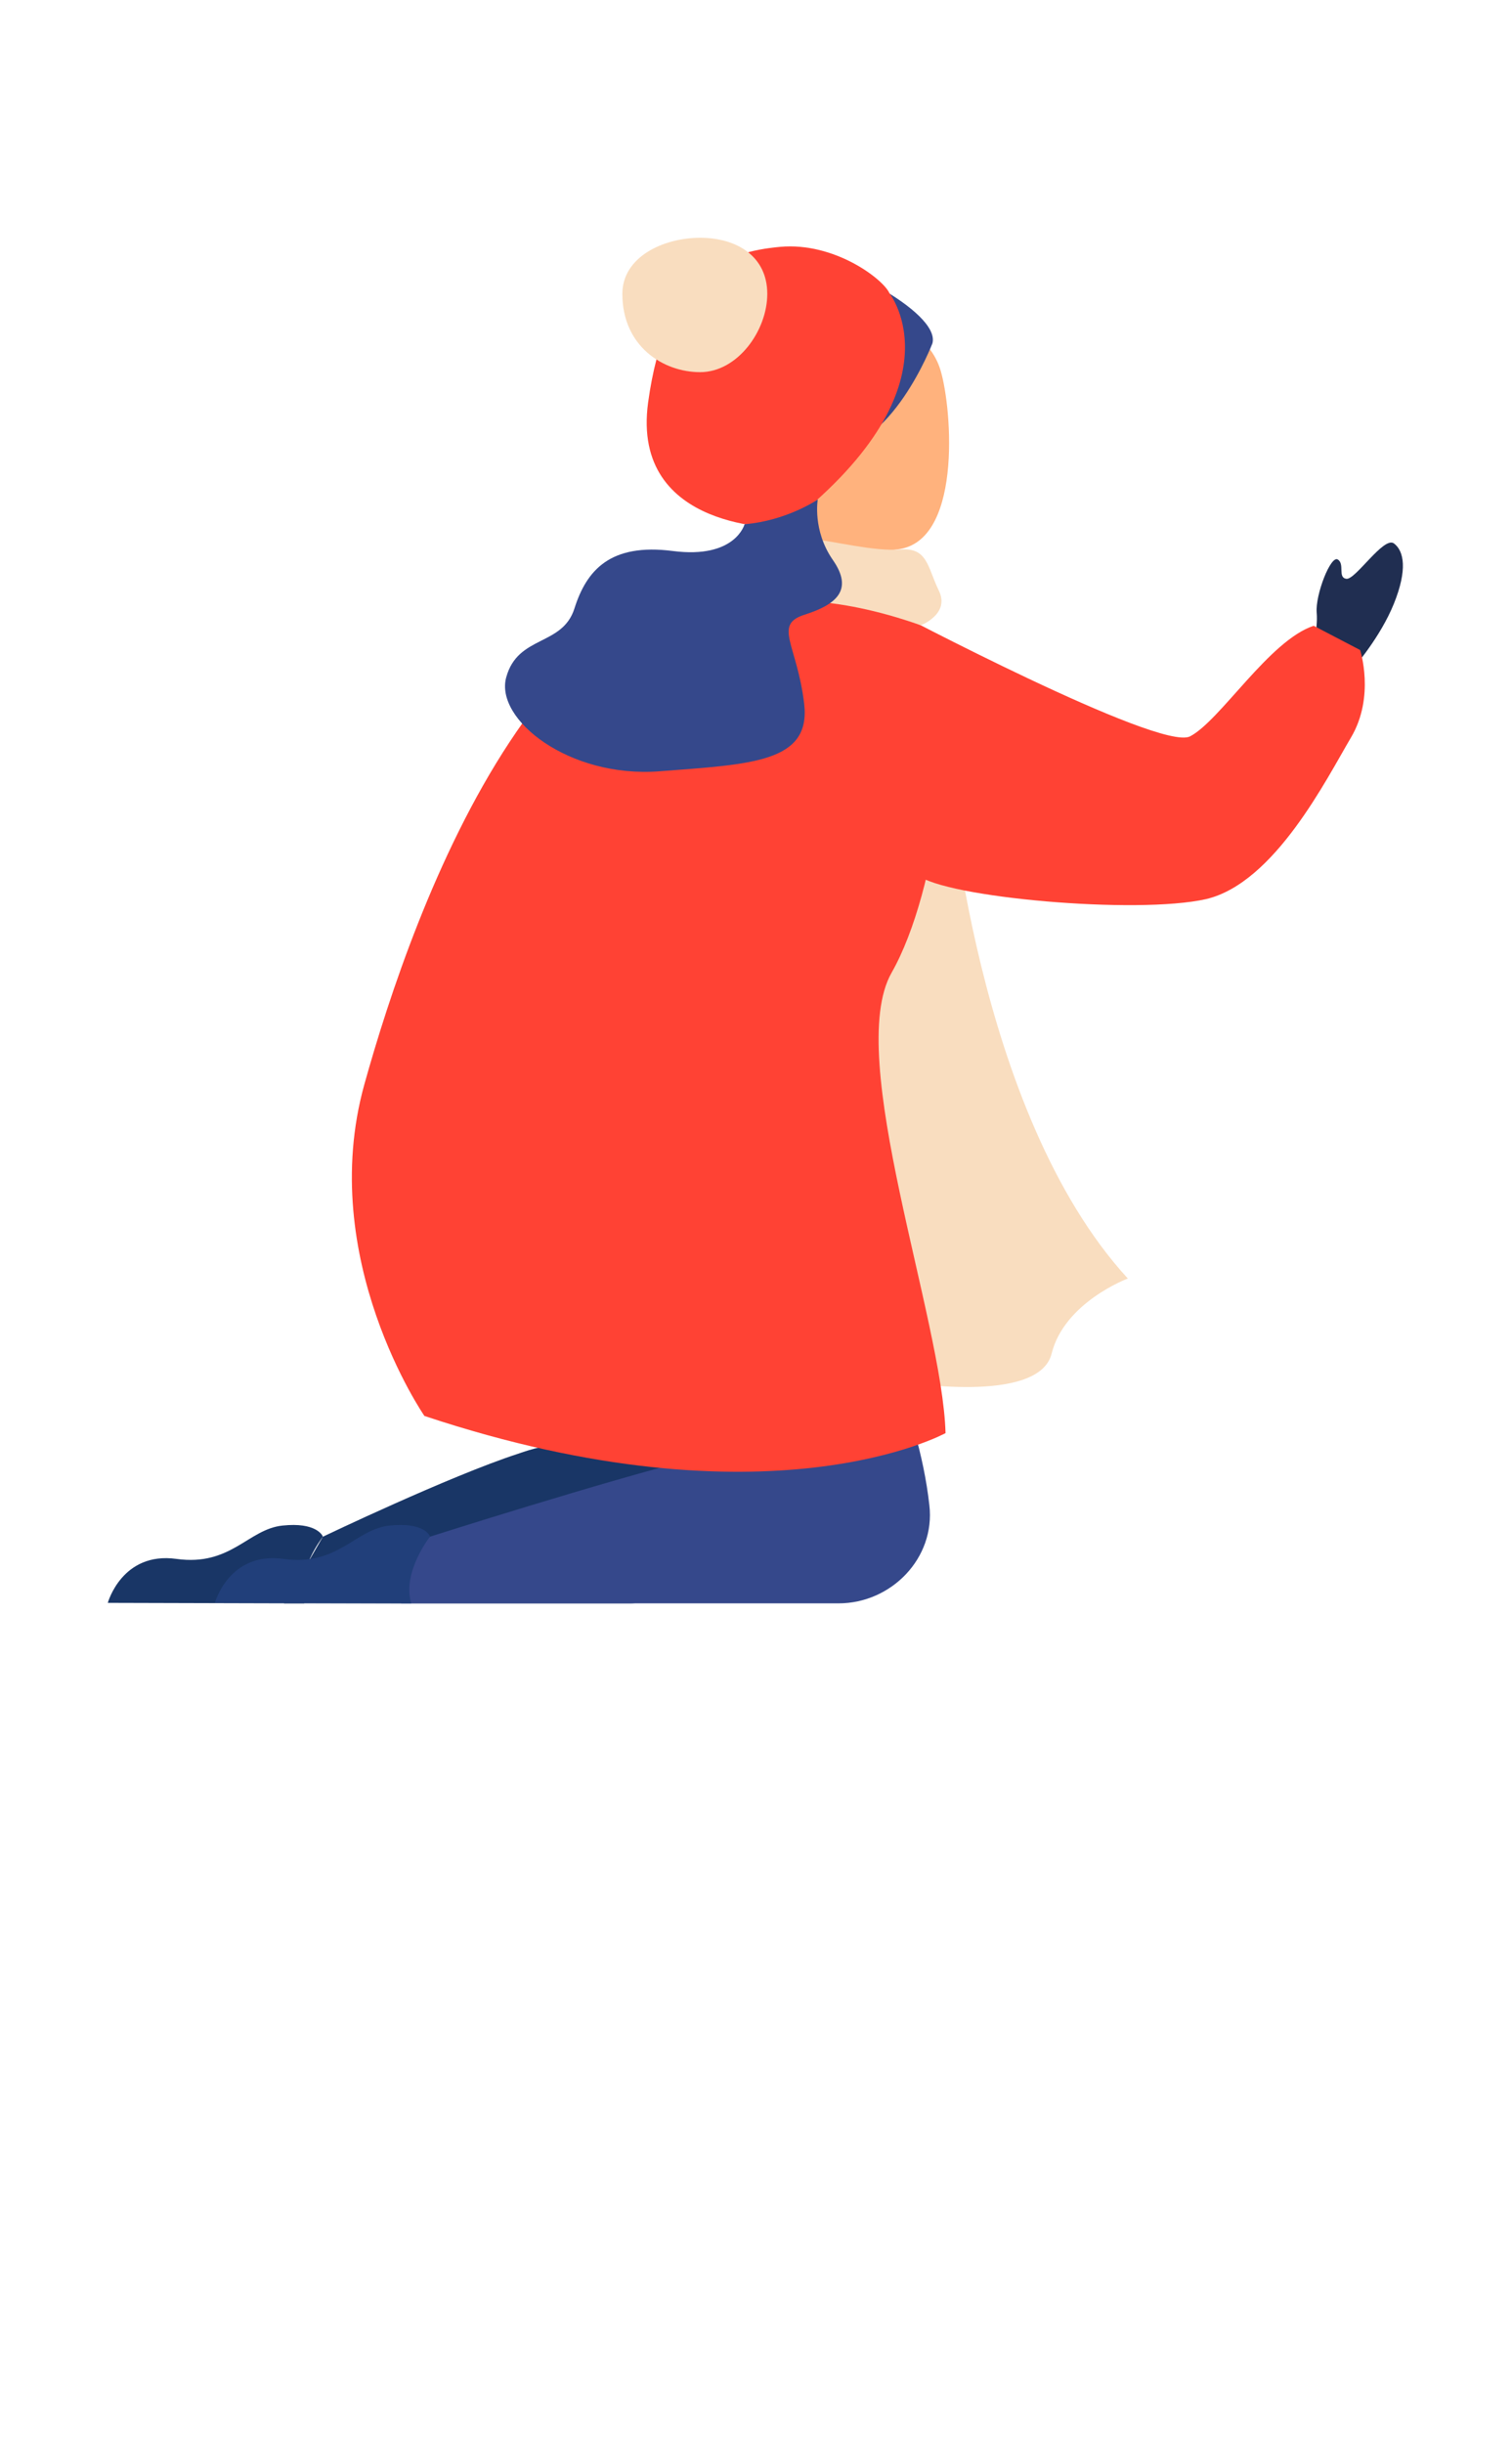 <?xml version="1.0" encoding="UTF-8"?> <svg xmlns="http://www.w3.org/2000/svg" width="547" height="884" viewBox="0 0 547 884" fill="none"> <g clip-path="url(#clip0)"> <path d="M343.347 281.153C343.347 281.153 352.664 402.118 408.017 462.418C408.017 462.418 384.999 471.006 380.432 489.645C375.682 508.283 325.81 499.695 325.81 499.695C325.81 499.695 292.196 422.949 304.618 377.45C317.224 332.134 343.347 281.153 343.347 281.153Z" fill="#F9DDBF"></path> <path d="M474.516 234.74C474.516 234.74 476.891 227.979 476.342 221.583C475.794 215.188 481.458 200.57 484.015 202.397C486.573 204.042 483.832 208.975 487.121 209.341C490.409 209.706 500.639 193.809 504.293 196.55C507.947 199.291 509.225 206.052 504.293 218.294C499.361 230.537 489.861 241.318 489.861 241.318L474.516 234.74Z" fill="#202E51"></path> <path d="M280.505 529.297C282.514 548.483 247.074 579.912 227.892 579.912H102.754L108.052 570.958L116.821 555.792C116.821 555.792 162.674 533.865 187.336 525.825C192.999 523.815 197.749 522.718 200.124 522.901C200.124 522.901 126.868 460.957 139.473 412.168C145.684 388.414 226.43 392.617 226.43 392.617C226.43 392.617 272.467 456.571 280.505 529.297Z" fill="#193666"></path> <path d="M317.226 229.624L275.94 244.79L269.363 212.996C269.363 212.996 275.94 202.763 279.959 185.404C281.603 178.095 282.882 169.507 282.882 160.005L317.774 181.567C317.774 181.567 316.678 184.856 315.582 189.789C314.486 195.089 313.755 202.398 314.669 209.341C315.582 215.371 316.496 221.767 317.226 229.624Z" fill="#FFB27D"></path> <path d="M314.67 209.341C294.027 207.148 279.777 185.404 279.777 185.404L315.583 189.789C314.487 195.088 313.756 202.397 314.67 209.341Z" fill="#EA9C68"></path> <path d="M325.631 198.56C325.631 198.56 283.432 206.234 271.74 172.247C259.135 135.519 278.134 111.033 292.2 110.485C320.516 109.206 335.862 121.266 339.881 132.778C344.082 144.472 348.832 194.54 325.631 198.56Z" fill="#FFB27D"></path> <path d="M336.222 544.462C338.414 563.466 322.521 579.911 303.339 579.911H145.135C145.135 579.911 144.222 572.054 146.779 565.841C147.875 562.918 155.548 555.791 155.548 555.791C155.548 555.791 219.305 535.509 252.37 527.286C261.139 524.911 267.716 523.632 270.639 523.814C270.639 523.814 142.578 459.86 157.923 416.919C166.326 393.713 260.043 392.616 260.043 392.616C260.043 392.616 328.184 471.737 336.222 544.462Z" fill="#35488B"></path> <path d="M337.321 124.19C337.321 124.19 322.524 162.928 299.141 162.928C299.141 162.928 289.824 154.522 286.17 160.187C282.516 165.852 289.093 169.689 289.641 171.516C290.189 173.161 281.968 189.606 279.045 188.327C276.122 187.048 230.634 190.337 236.663 150.137C242.691 109.937 268.998 90.933 284.526 91.664C300.054 92.395 340.427 112.678 337.321 124.19Z" fill="#35488B"></path> <path d="M116.823 555.791C116.823 555.791 106.593 568.765 110.064 579.911H106.593L39 579.729C39 579.729 44.115 561.091 63.845 563.831C83.575 566.572 89.786 553.051 102.208 551.771C114.265 550.492 116.64 555.243 116.823 555.791Z" fill="#193666"></path> <path d="M155.553 555.791C155.553 555.791 145.323 568.765 148.794 579.911H145.323L77.731 579.729C77.731 579.729 82.846 561.091 102.575 563.831C122.305 566.572 128.516 553.051 140.939 551.771C153.179 550.492 155.553 555.243 155.553 555.791Z" fill="#213F7A"></path> <path d="M295.669 210.985C295.669 210.985 331.292 217.198 338.965 237.298C346.455 257.398 339.696 321.718 322.523 351.868C305.351 382.201 340.974 477.219 342.07 518.332C342.07 518.332 278.131 553.599 153.541 512.12C153.541 512.12 114.264 455.291 131.802 392.251C149.34 329.21 199.76 185.403 295.669 210.985Z" fill="#FF4234"></path> <path d="M322.16 220.487C322.16 220.487 419.348 271.834 430.492 266.352C441.453 260.687 459.173 231.634 475.249 226.335L492.056 235.105C492.056 235.105 497.536 251.916 488.767 266.717C479.999 281.518 461.182 319.343 436.337 325.19C411.31 330.855 341.707 324.642 331.843 316.419C321.978 308.014 322.16 220.487 322.16 220.487Z" fill="#FF4234"></path> <path d="M280.689 217.746C280.689 217.746 300.054 214.457 333.12 226.152C333.12 226.152 343.715 222.132 339.696 213.726C335.494 205.138 335.677 198.012 325.812 198.743C315.765 199.474 302.611 195.819 291.102 194.54C279.593 193.078 273.565 216.65 280.689 217.746Z" fill="#F9DDBF"></path> <path d="M321.794 106.1C321.794 106.1 349.014 140.453 283.43 190.886C283.43 190.886 228.077 192.53 234.471 145.569C240.865 98.791 262.422 91.116 282.152 89.289C301.881 87.462 319.602 100.984 321.794 106.1Z" fill="#FF4234"></path> <path d="M225.152 106.283C225.152 92.944 239.95 86 253.286 86C266.621 86 277.582 92.761 277.582 106.283C277.582 119.622 266.804 134.606 253.286 134.606C239.95 134.606 225.152 125.286 225.152 106.283Z" fill="#F9DDBF"></path> <path d="M269.364 189.606C269.364 189.606 266.076 202.215 243.423 199.291C220.77 196.367 212.184 206.235 207.8 220.122C203.415 233.826 187.339 229.624 183.138 244.973C178.936 260.139 205.79 281.518 238.673 278.96C271.739 276.402 293.478 275.854 290.921 254.475C288.363 233.096 279.594 225.969 291.103 222.315C302.612 218.66 308.824 213.361 301.334 202.58C293.844 191.799 295.853 180.653 295.853 180.653C295.853 180.653 284.709 188.327 269.364 189.606Z" fill="#35488B"></path> </g> <defs> <clipPath id="clip0"> <rect width="546.3" height="883.6" fill="white" transform="matrix(-1 0 0 1 546.301 0)"></rect> </clipPath> </defs> </svg> 